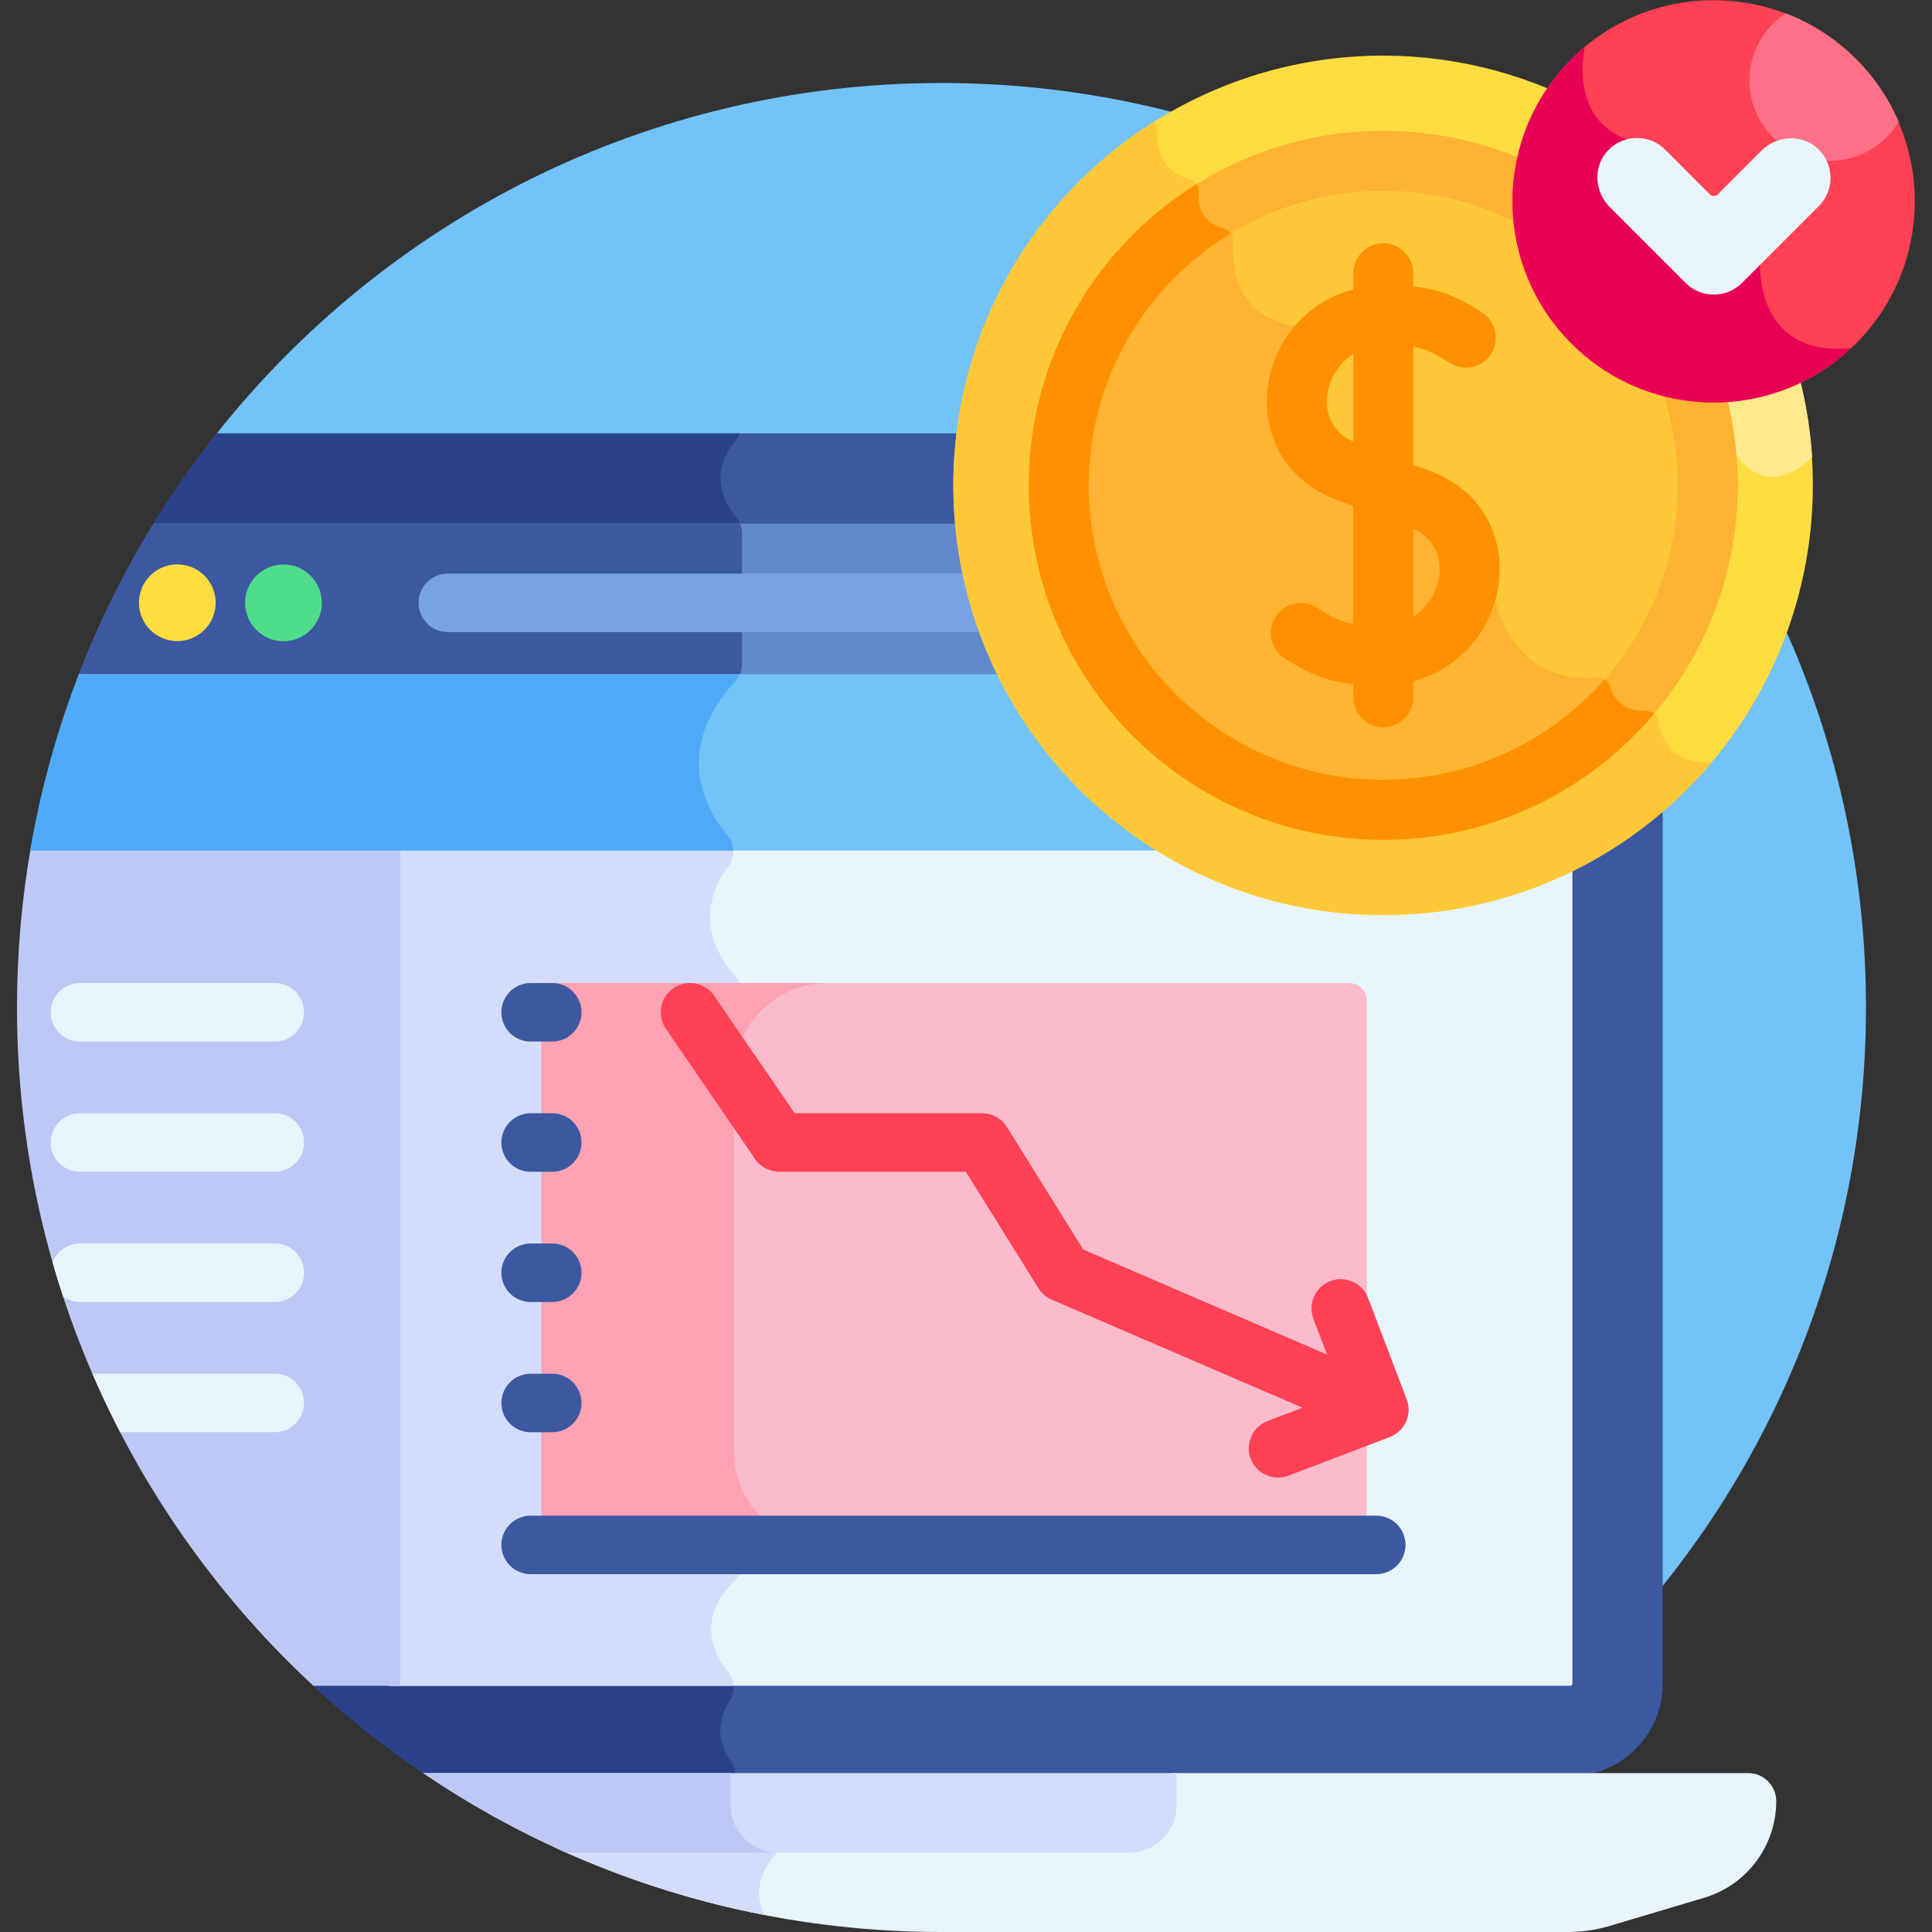 <svg id="Layer_1" enable-background="new 0 0 512 512" height="512" viewBox="0 0 512 512" width="512" xmlns="http://www.w3.org/2000/svg"><rect x="0" y="0" width="512" height="512" fill="#333333" stroke="none"/><g><path d="m416.885 445.887c47.761-44.707 77.619-108.307 77.619-178.889 0-135.311-109.691-245.002-245.002-245.002-78.061 0-147.591 36.51-192.457 93.381z" fill="#73c3f9"/><path d="m366.582 240.967c-61.954 0-112.357-50.403-112.357-112.357 0-4.659.29-9.25.844-13.761h-197.598c-6.367 8.025-12.236 16.461-17.573 25.256l42.007 305.587c9.75 9.148 20.247 17.509 31.393 24.977h302.887c13.474 0 24.436-10.962 24.436-24.436v-233.187c-19.786 17.372-45.703 27.921-74.039 27.921z" fill="#3c58a0"/><path d="m193.643 466.621c-2.393-3.375-4.686-9.098-.262-15.915 1.54-2.372 1.318-5.496-.456-7.698-3.965-4.921-8.407-14.119 1.816-24.121 1.229-1.202 1.89-2.872 1.89-4.591v-151.077c0-1.637-.617-3.204-1.72-4.414-3.838-4.211-11.996-15.74-1.813-29.365 1.774-2.373 1.637-5.678-.259-7.954-5.836-7.007-14.691-22.705 2.069-41.005 1.103-1.203 1.723-2.777 1.723-4.409v-34.728c0-1.511-.51-2.985-1.483-4.141-2.786-3.312-7.846-11.499.018-20.767.404-.476.704-1.018.942-1.586h-138.637c-6.367 8.025-12.236 16.461-17.573 25.256l42.007 305.587c9.75 9.148 20.247 17.509 31.393 24.977h81.579c.034-1.414-.375-2.838-1.234-4.049z" fill="#2a428c"/><path d="m20.13 180.75h246.95c-6.711-12.754-11.038-26.946-12.392-41.985h-213.975c-8.134 13.216-15.044 27.263-20.583 41.985z" fill="#6289cc"/><path d="m196.632 176.072v-34.728c0-.895-.2-1.768-.548-2.579h-155.371c-8.134 13.216-15.045 27.264-20.583 41.985h174.543c.081-.09.153-.179.236-.269 1.103-1.204 1.723-2.777 1.723-4.409z" fill="#3c58a0"/><ellipse cx="47.011" cy="159.757" fill="#ffdd40" rx="10.166" ry="10.166" transform="matrix(.16 -.987 .987 .16 -118.214 180.571)"/><path d="m85.285 159.757c0 5.615-4.552 10.166-10.166 10.166-5.615 0-10.166-4.552-10.166-10.166s4.552-10.166 10.166-10.166c5.615 0 10.166 4.551 10.166 10.166z" fill="#50dd89"/><g><path d="m263.95 167.511h-145.28c-4.282 0-7.754-3.472-7.754-7.754s3.472-7.754 7.754-7.754h145.28c4.282 0 7.754 3.472 7.754 7.754s-3.471 7.754-7.754 7.754z" fill="#76a3e5"/></g><path d="m366.582 240.967c-21.753 0-42.076-6.223-59.298-16.97h-204.17v222.757h313.071c.258 0 .52-.262.52-.52v-217.088c-15.098 7.558-32.121 11.821-50.123 11.821z" fill="#e8f4fc"/><path d="m194.742 418.887c1.229-1.202 1.89-2.872 1.89-4.591v-151.077c0-1.637-.617-3.204-1.72-4.414-3.838-4.211-11.996-15.74-1.813-29.365 1.191-1.594 1.501-3.603 1.015-5.443h-91v222.757h91.277c-.092-1.339-.587-2.656-1.465-3.746-3.966-4.921-8.408-14.119 1.816-24.121z" fill="#d3dcfb"/><path d="m362.235 409.419h-218.748v-148.905h214c2.623 0 4.749 2.126 4.749 4.749v144.156z" fill="#fcbbcb"/><path d="m194.487 384.559v-99.185c0-13.73 11.13-24.86 24.86-24.86h-75.86v148.905h75.86c-13.73 0-24.86-11.13-24.86-24.86z" fill="#fca2b3"/><path d="m4.5 266.998c0 71.04 30.247 135.006 78.551 179.757h23.063v-222.758h-97.848c-2.472 13.961-3.766 28.33-3.766 43.001z" fill="#bec8f7"/><g><path d="m364.722 417.173h-224.096c-4.282 0-7.754-3.472-7.754-7.754s3.472-7.754 7.754-7.754h224.096c4.282 0 7.754 3.472 7.754 7.754s-3.472 7.754-7.754 7.754z" fill="#3c58a0"/></g><g><path d="m146.348 310.534h-5.722c-4.282 0-7.754-3.472-7.754-7.754s3.472-7.754 7.754-7.754h5.722c4.282 0 7.754 3.472 7.754 7.754 0 4.283-3.472 7.754-7.754 7.754z" fill="#3c58a0"/></g><g><path d="m146.348 276.022h-5.722c-4.282 0-7.754-3.472-7.754-7.754s3.472-7.754 7.754-7.754h5.722c4.282 0 7.754 3.471 7.754 7.754s-3.472 7.754-7.754 7.754z" fill="#3c58a0"/></g><g><path d="m146.348 379.559h-5.722c-4.282 0-7.754-3.472-7.754-7.754s3.472-7.754 7.754-7.754h5.722c4.282 0 7.754 3.472 7.754 7.754 0 4.283-3.472 7.754-7.754 7.754z" fill="#3c58a0"/></g><g><path d="m146.348 345.047h-5.722c-4.282 0-7.754-3.472-7.754-7.754s3.472-7.754 7.754-7.754h5.722c4.282 0 7.754 3.472 7.754 7.754s-3.472 7.754-7.754 7.754z" fill="#3c58a0"/></g><g><path d="m72.821 310.529h-51.62c-4.282 0-7.754-3.472-7.754-7.754s3.472-7.754 7.754-7.754h51.62c4.282 0 7.754 3.472 7.754 7.754 0 4.283-3.472 7.754-7.754 7.754z" fill="#e8f4fc"/></g><g><path d="m72.821 276.017h-51.62c-4.282 0-7.754-3.472-7.754-7.754s3.472-7.754 7.754-7.754h51.62c4.282 0 7.754 3.472 7.754 7.754s-3.472 7.754-7.754 7.754z" fill="#e8f4fc"/></g><path d="m72.821 364.046h-48.332c2.275 5.267 4.725 10.44 7.351 15.508h40.98c4.282 0 7.754-3.472 7.754-7.754.001-4.283-3.471-7.754-7.753-7.754z" fill="#e8f4fc"/><path d="m72.821 329.534h-51.62c-3.326 0-6.155 2.099-7.256 5.041.871 3.042 1.809 6.055 2.794 9.048 1.262.891 2.799 1.419 4.462 1.419h51.62c4.282 0 7.754-3.472 7.754-7.754 0-4.283-3.472-7.754-7.754-7.754z" fill="#e8f4fc"/><g><path d="m358.794 378.926-80.094-34.512c-1.452-.625-2.678-1.679-3.513-3.021l-19.225-30.859h-49.449c-2.557 0-4.95-1.261-6.396-3.371l-23.652-34.512c-2.421-3.533-1.52-8.359 2.013-10.779 3.533-2.422 8.358-1.52 10.779 2.013l21.342 31.142h49.668c2.678 0 5.165 1.381 6.581 3.654l20.217 32.452 77.864 33.552c3.933 1.695 5.747 6.257 4.053 10.189-1.702 3.952-6.275 5.739-10.188 4.052z" fill="#ff4155"/></g><path d="m20.916 178.682c-5.768 14.919-10.115 30.542-12.881 46.707h301.537c-18.635-11.022-33.832-27.265-43.552-46.707-89.042 0-193.857 0-245.104 0z" fill="#73c3f9"/><path d="m194.909 180.481c.49-.535.878-1.145 1.166-1.799-69.004 0-136.961 0-175.158 0-5.768 14.919-10.115 30.542-12.881 46.707h186.306c-.057-1.395-.562-2.775-1.501-3.904-5.837-7.006-14.693-22.705 2.068-41.004z" fill="#4fabf7"/><g><path d="m331.455 386.582c-1.525-4.002.482-8.482 4.484-10.007l19.599-7.471-7.471-19.599c-1.525-4.001.482-8.482 4.484-10.007 4.002-1.526 8.482.482 10.007 4.483l10.233 26.844c1.525 4.001-.482 8.482-4.484 10.007l-26.844 10.233c-3.994 1.523-8.479-.475-10.008-4.483z" fill="#ff4155"/></g><g><ellipse cx="366.581" cy="128.61" fill="#ffdd40" rx="113.908" ry="113.908" transform="matrix(.707 -.707 .707 .707 16.428 296.881)"/><path d="m415.266 25.629-12.41 14.63c.414.767.916 1.552 1.534 2.358l56.136 78.454s7.767 11.941 19.708 0c-2.762-42.255-28.567-78.203-64.968-95.442z" fill="#ffe98d"/><path d="m439.511 191.117c-.268-1.598-1.644-2.776-3.263-2.729-6.429.187-8.75-3.734-9.587-6.51-.436-1.449-1.789-2.44-3.295-2.305-22.635 2.025-27.099-20.481-27.099-20.481-6.244-20.113-29.685-30.481-29.685-30.481-27.095-8.186-20.969-31.396-20.969-31.396l-2.297-10.779c-16.286-2.6-17.017-16.409-16.519-22.505.125-1.535-.875-2.962-2.367-3.345-6.239-1.598-6.981-6.5-6.754-9.681.111-1.552-.861-2.978-2.363-3.384-7.947-2.146-8.85-9.013-8.654-13.032.042-.86-.267-1.657-.8-2.262-31.956 20.175-53.186 55.797-53.186 96.383 0 62.909 50.998 113.908 113.908 113.908 34.927 0 66.176-15.725 87.07-40.475-.062-.001-.123-.008-.186-.005-10.469.561-13.234-6.633-13.954-10.921z" fill="#ffc839"/><ellipse cx="366.581" cy="128.61" fill="#ffc839" rx="85.994" ry="85.994" transform="matrix(.122 -.993 .993 .122 194.145 476.731)"/><path d="m280.588 128.61c0 47.417 38.577 85.994 85.994 85.994 25.044 0 47.615-10.767 63.345-27.908-1.861-1.35-2.797-3.263-3.266-4.819-.436-1.449-1.789-2.44-3.295-2.305-22.635 2.025-27.099-20.481-27.099-20.481-6.244-20.113-29.685-30.481-29.685-30.481-27.095-8.186-20.969-31.396-20.969-31.396l-2.297-10.779c-16.286-2.6-17.017-16.409-16.519-22.505.125-1.535-.875-2.962-2.367-3.345-2.73-.699-4.407-2.03-5.411-3.574-23.146 15.428-38.431 41.758-38.431 71.599z" fill="#ffb332"/><g><path d="m366.581 222.556c-51.801 0-93.945-42.144-93.945-93.945 0-51.802 42.144-93.946 93.945-93.946 51.802 0 93.946 42.144 93.946 93.946 0 51.801-42.144 93.945-93.946 93.945zm0-171.988c-43.032 0-78.042 35.01-78.042 78.043 0 43.032 35.01 78.042 78.042 78.042 43.033 0 78.042-35.01 78.042-78.042 0-43.033-35.009-78.043-78.042-78.043z" fill="#ffb332"/></g><g fill="#ff9100"><path d="m366.581 222.556c28.765 0 54.548-13 71.794-33.428-.578-.483-1.323-.764-2.128-.741-6.429.187-8.75-3.734-9.587-6.51-.241-.799-.766-1.45-1.437-1.858-14.314 16.308-35.29 26.633-58.643 26.633-43.032 0-78.042-35.01-78.042-78.042 0-28.273 15.114-53.082 37.686-66.774-.421-.601-1.046-1.057-1.796-1.25-6.239-1.598-6.981-6.5-6.754-9.681.055-.775-.159-1.518-.575-2.119-26.671 16.593-44.465 46.167-44.465 79.824.002 51.802 42.146 93.946 93.947 93.946z"/><path d="m378.32 124.532c-1.353-.478-2.597-.931-3.786-1.372v-31.23c3.188.514 5.689 1.674 9.572 4.214 3.673 2.404 8.603 1.374 11.007-2.301s1.374-8.604-2.302-11.008c-6.921-4.527-11.984-6.293-18.277-6.902v-3.513c0-4.391-3.56-7.952-7.952-7.952s-7.952 3.56-7.952 7.952v4.264c-27.124 7.14-32.289 45.929-3.788 56.004 1.354.479 2.599.932 3.788 1.372v31.23c-3.187-.514-5.691-1.675-9.572-4.214-3.674-2.404-8.604-1.373-11.007 2.302-2.404 3.675-1.374 8.603 2.302 11.007 6.923 4.529 11.983 6.299 18.277 6.908v3.507c0 4.392 3.56 7.952 7.952 7.952s7.952-3.56 7.952-7.952v-4.264c27.035-7.116 32.385-45.895 3.786-56.004zm-19.69-30.712v23.26c-10.392-4.768-8.245-18.055 0-23.26zm15.903 69.58v-23.259c10.389 4.767 8.248 18.053 0 23.259z"/></g></g><ellipse cx="454.178" cy="53.322" fill="#ff4155" rx="53.322" ry="53.322" transform="matrix(.707 -.707 .707 .707 95.321 336.77)"/><path d="m490.626 92.224c-25.421 2.617-24.184-22.042-24.184-22.042l-35.39-33.238c-13.192-5.185-12.16-18.806-11.077-24.521-11.684 9.781-19.119 24.47-19.119 40.899 0 29.449 23.873 53.322 53.322 53.322 14.1 0 26.913-5.482 36.448-14.42z" fill="#e80054"/><path d="m503.176 32.271c-5.671-13.182-16.505-23.61-29.956-28.756-5.78 3.811-9.599 10.353-9.599 17.793 0 11.768 9.54 21.308 21.308 21.308 7.754 0 14.519-4.154 18.247-10.345z" fill="#ff7186"/><path d="m481.501 39.18c-4.229-3.715-10.709-3.243-14.689.737l-11.604 11.604c-.569.569-1.492.569-2.061 0l-11.859-11.86c-4.293-4.293-11.36-4.121-15.43.515-3.714 4.229-3.242 10.708.738 14.688l20.108 20.108c4.128 4.128 10.82 4.128 14.948 0l20.364-20.364c4.292-4.292 4.12-11.357-.515-15.428z" fill="#e8f4fc"/><path d="m463.299 469.889h-153.077v8.577c0 6.02-4.897 10.918-10.918 10.918h-152.712c31.292 14.506 66.152 22.616 102.91 22.616h165.756c3.811 0 7.614-.502 11.267-1.589.02-.006.039-.012.059-.018l25.036-7.463c11.328-3.377 19.094-13.792 19.098-25.613.002-4.098-3.32-7.428-7.419-7.428z" fill="#e8f4fc"/><path d="m202.715 507.528c-4.924-9.206 3.395-16.583 3.395-16.583l-8.356-1.56h-51.161c17.669 8.19 36.477 14.339 56.122 18.143z" fill="#d3dcfb"/><path d="m150.018 490.945h149.286c6.863 0 12.478-5.615 12.478-12.478v-8.578h-199.65c11.919 8.086 24.592 15.141 37.886 21.056z" fill="#d3dcfb"/><path d="m193.632 478.467v-8.578h-81.5c11.919 8.086 24.592 15.141 37.885 21.056h56.092c-6.862 0-12.477-5.616-12.477-12.478z" fill="#bec8f7"/></g></svg>